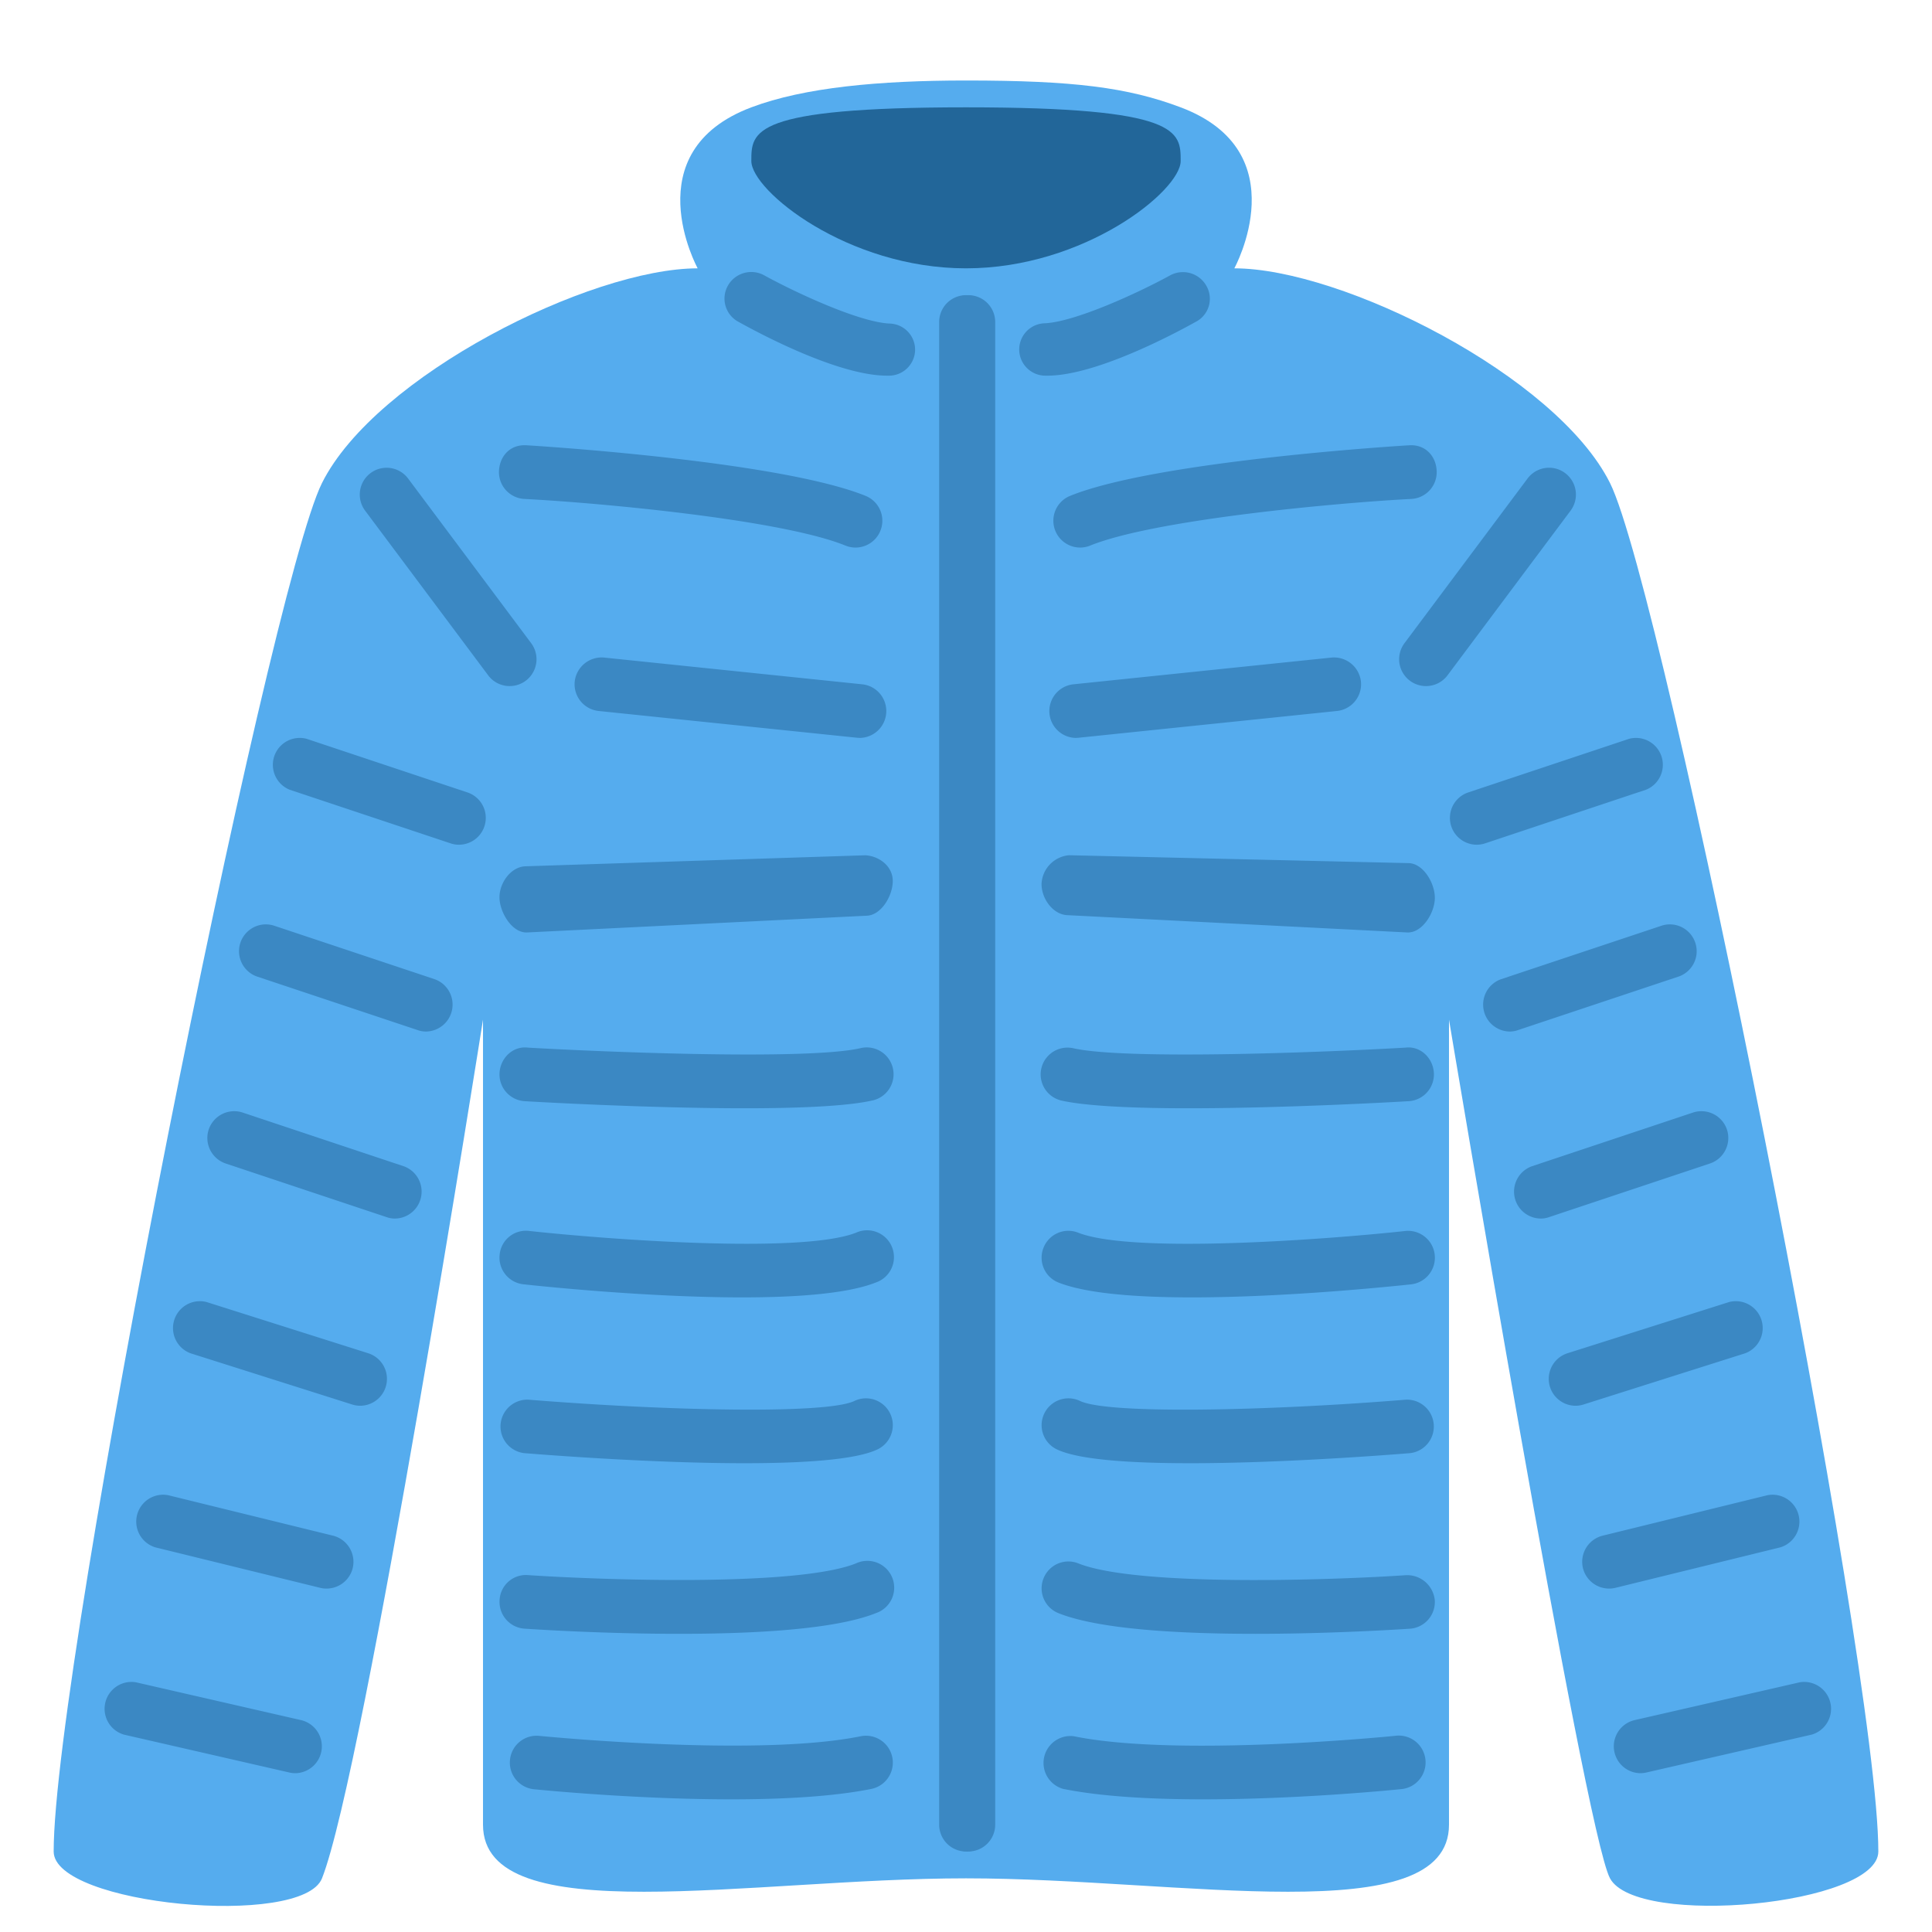 <?xml version="1.0" encoding="utf-8"?>
<svg width="800px" height="800px" viewBox="0 0 36 36" xmlns="http://www.w3.org/2000/svg" xmlns:xlink="http://www.w3.org/1999/xlink" aria-hidden="true" role="img" class="iconify iconify--twemoji" preserveAspectRatio="xMidYMid meet"><path fill="#55ACEE" d="M30 9c-1-2-5-4-7-4c0 0 1.194-2.174-1-3c-.987-.372-2-.5-4-.5c-1.615 0-3.013.128-4 .5c-2.194.826-1 3-1 3c-2 0-6 2-7 4S1 30.969 1 34.5c0 1 4.632 1.43 5 .5c.791-2 3-16 3-16v15c0 2 5 1 9 1s9 1 9-1V19s2.525 15.12 3 16c.499.923 5 .5 5-.5C35 30.969 31 11 30 9z"></path><path fill="#269" d="M14 3c0-.552 0-1 4-1s4 .448 4 1s-1.791 2-4 2s-4-1.448-4-2z"></path><path fill="#3B88C3" d="M18 34.5a.5.5 0 0 1-.5-.5V6a.5.5 0 0 1 1 0v28a.5.5 0 0 1-.5.5zm-4.375-.972c-1.794 0-3.564-.177-3.675-.188a.499.499 0 0 1-.447-.548a.497.497 0 0 1 .548-.446c.041.003 4.044.401 5.985.007a.5.5 0 0 1 .2.981c-.72.145-1.669.194-2.611.194zm-.97-3.084c-1.378 0-2.627-.079-2.881-.096a.5.5 0 0 1-.465-.532a.491.491 0 0 1 .533-.466c1.323.089 5.002.223 6.109-.219a.5.5 0 1 1 .371.927c-.763.306-2.28.386-3.667.386zm1.217-3.179c-1.65 0-3.551-.143-4.105-.188a.5.5 0 0 1 .081-.996c2.574.208 5.549.275 6.072.024a.5.5 0 1 1 .432.902c-.409.196-1.39.258-2.48.258zm-.039-3.09c-1.77 0-3.75-.208-4.08-.244a.5.5 0 0 1-.443-.552a.492.492 0 0 1 .551-.442c1.344.147 5.059.438 6.091.032a.5.5 0 1 1 .367.929c-.527.208-1.472.277-2.486.277zm.047-3.524c-1.753 0-3.767-.112-4.102-.132a.5.5 0 0 1-.47-.528c.016-.275.249-.505.528-.47c1.382.08 5.187.237 6.189.012a.5.5 0 1 1 .22.975c-.475.106-1.379.143-2.365.143zm-4.073-3.276c-.27 0-.492-.371-.5-.642c-.007-.276.211-.584.487-.591l6.328-.205c.246.011.506.191.513.467c.007.276-.211.652-.487.659l-6.328.312h-.013zM16.552 7h-.024c-.973 0-2.588-.904-2.769-1.004a.49.49 0 0 1-.197-.671a.5.5 0 0 1 .679-.194c.606.333 1.775.872 2.334.898a.487.487 0 0 1 .476.508a.488.488 0 0 1-.499.463zm10.02 5.784a.5.5 0 0 1-.401-.8l2.293-3.068a.5.5 0 0 1 .801.6l-2.293 3.068a.498.498 0 0 1-.4.2z"></path><path fill="#3B88C3" d="M18.044 34.5a.5.5 0 0 1-.5-.5V6a.5.5 0 0 1 1 0v28a.5.5 0 0 1-.5.5zm9.473-18.76a.5.5 0 0 1-.159-.974l3-1a.501.501 0 0 1 .317.948l-3 1a.489.489 0 0 1-.158.026zm.612 3.481a.502.502 0 0 1-.159-.975l3-1a.5.5 0 0 1 .317.948l-3 1a.46.46 0 0 1-.158.027zm.576 3.485a.502.502 0 0 1-.159-.975l3-1a.502.502 0 0 1 .633.316a.502.502 0 0 1-.316.633l-3 1a.455.455 0 0 1-.158.026zm.642 3.488a.501.501 0 0 1-.143-.977l3.014-.955a.501.501 0 0 1 .302.954l-3.014.955a.494.494 0 0 1-.159.023zm.594 3.405a.502.502 0 0 1-.445-.379a.502.502 0 0 1 .367-.605l3.071-.754a.501.501 0 0 1 .238.972l-3.071.754a.483.483 0 0 1-.16.012zm.577 3.439a.501.501 0 0 1-.064-.985l3.082-.706a.501.501 0 0 1 .223.975l-3.082.706a.474.474 0 0 1-.159.01zm-8.099.49c-.942 0-1.891-.049-2.61-.195a.502.502 0 0 1 .199-.981c1.943.399 5.946-.003 5.985-.007a.5.5 0 1 1 .102.994c-.113.012-1.882.189-3.676.189zm.971-3.084c-1.388 0-2.904-.08-3.667-.385a.498.498 0 0 1-.278-.649a.498.498 0 0 1 .649-.278c1.108.441 4.786.309 6.109.219a.517.517 0 0 1 .532.466a.499.499 0 0 1-.466.532c-.253.016-1.502.095-2.879.095zm-1.218-3.179c-1.091 0-2.071-.062-2.479-.258a.5.5 0 0 1 .432-.902c.524.251 3.497.185 6.072-.024a.5.5 0 0 1 .08.996c-.553.045-2.455.188-4.105.188zm.038-3.09c-1.014 0-1.958-.068-2.485-.276a.498.498 0 0 1-.281-.648a.497.497 0 0 1 .648-.281c1.031.404 4.746.115 6.09-.032a.5.5 0 0 1 .11.994c-.332.035-2.312.243-4.082.243zm-.064-3.524c1.753 0 3.767-.112 4.102-.132a.5.5 0 0 0 .47-.528c-.016-.275-.249-.505-.528-.47c-1.382.08-5.187.237-6.189.012a.499.499 0 1 0-.22.975c.476.106 1.38.143 2.365.143zm4.09-3.276h-.013l-6.328-.322c-.276-.007-.494-.315-.487-.591a.562.562 0 0 1 .513-.526l6.328.147c.276.007.494.383.487.659c-.007.272-.229.633-.5.633zm-6.193-3.625a.501.501 0 0 1-.051-.998l4.818-.499a.505.505 0 0 1 .549.446a.501.501 0 0 1-.445.549l-4.818.499l-.053.003zm.084-3.547a.5.5 0 0 1-.188-.963c1.6-.648 6.095-.93 6.307-.942c.312-.025.511.199.524.474a.499.499 0 0 1-.474.525c-1.393.072-4.783.383-5.982.869a.495.495 0 0 1-.187.037zM9.496 12.784a.5.5 0 0 0 .401-.8L7.604 8.916a.5.5 0 0 0-.8.6l2.293 3.068c.097.131.248.2.399.2zm-.944 2.956a.5.5 0 0 0 .159-.974l-3-1a.501.501 0 0 0-.317.948l3 1a.48.48 0 0 0 .158.026zm-.612 3.481a.502.502 0 0 0 .159-.975l-3-1a.5.5 0 0 0-.317.948l3 1a.457.457 0 0 0 .158.027zm-.577 3.485a.502.502 0 0 0 .159-.975l-3-1a.502.502 0 0 0-.633.316a.502.502 0 0 0 .316.633l3 1a.463.463 0 0 0 .158.026zm-.641 3.488a.501.501 0 0 0 .143-.977l-3.014-.955a.501.501 0 0 0-.302.954l3.014.955a.486.486 0 0 0 .159.023zm-.595 3.405a.502.502 0 0 0 .445-.379a.502.502 0 0 0-.367-.605l-3.071-.754a.501.501 0 0 0-.238.972l3.071.754a.487.487 0 0 0 .16.012zm-.577 3.439a.501.501 0 0 0 .064-.985l-3.082-.706a.501.501 0 0 0-.223.975l3.082.706a.476.476 0 0 0 .159.01zM16.025 13.75a.501.501 0 0 0 .051-.998l-4.818-.499a.505.505 0 0 0-.549.446a.501.501 0 0 0 .445.549l4.818.499l.053.003zm-.083-3.547a.5.5 0 0 0 .188-.963c-1.6-.648-6.095-.93-6.307-.942c-.313-.026-.511.199-.525.473a.5.5 0 0 0 .474.526c1.394.072 4.783.383 5.982.869a.5.5 0 0 0 .188.037zM19.492 7a.487.487 0 1 1-.024-.976c.561-.026 1.729-.56 2.334-.892a.501.501 0 0 1 .68.199a.483.483 0 0 1-.197.664C22.104 6.095 20.488 7 19.516 7h-.024z"></path></svg>